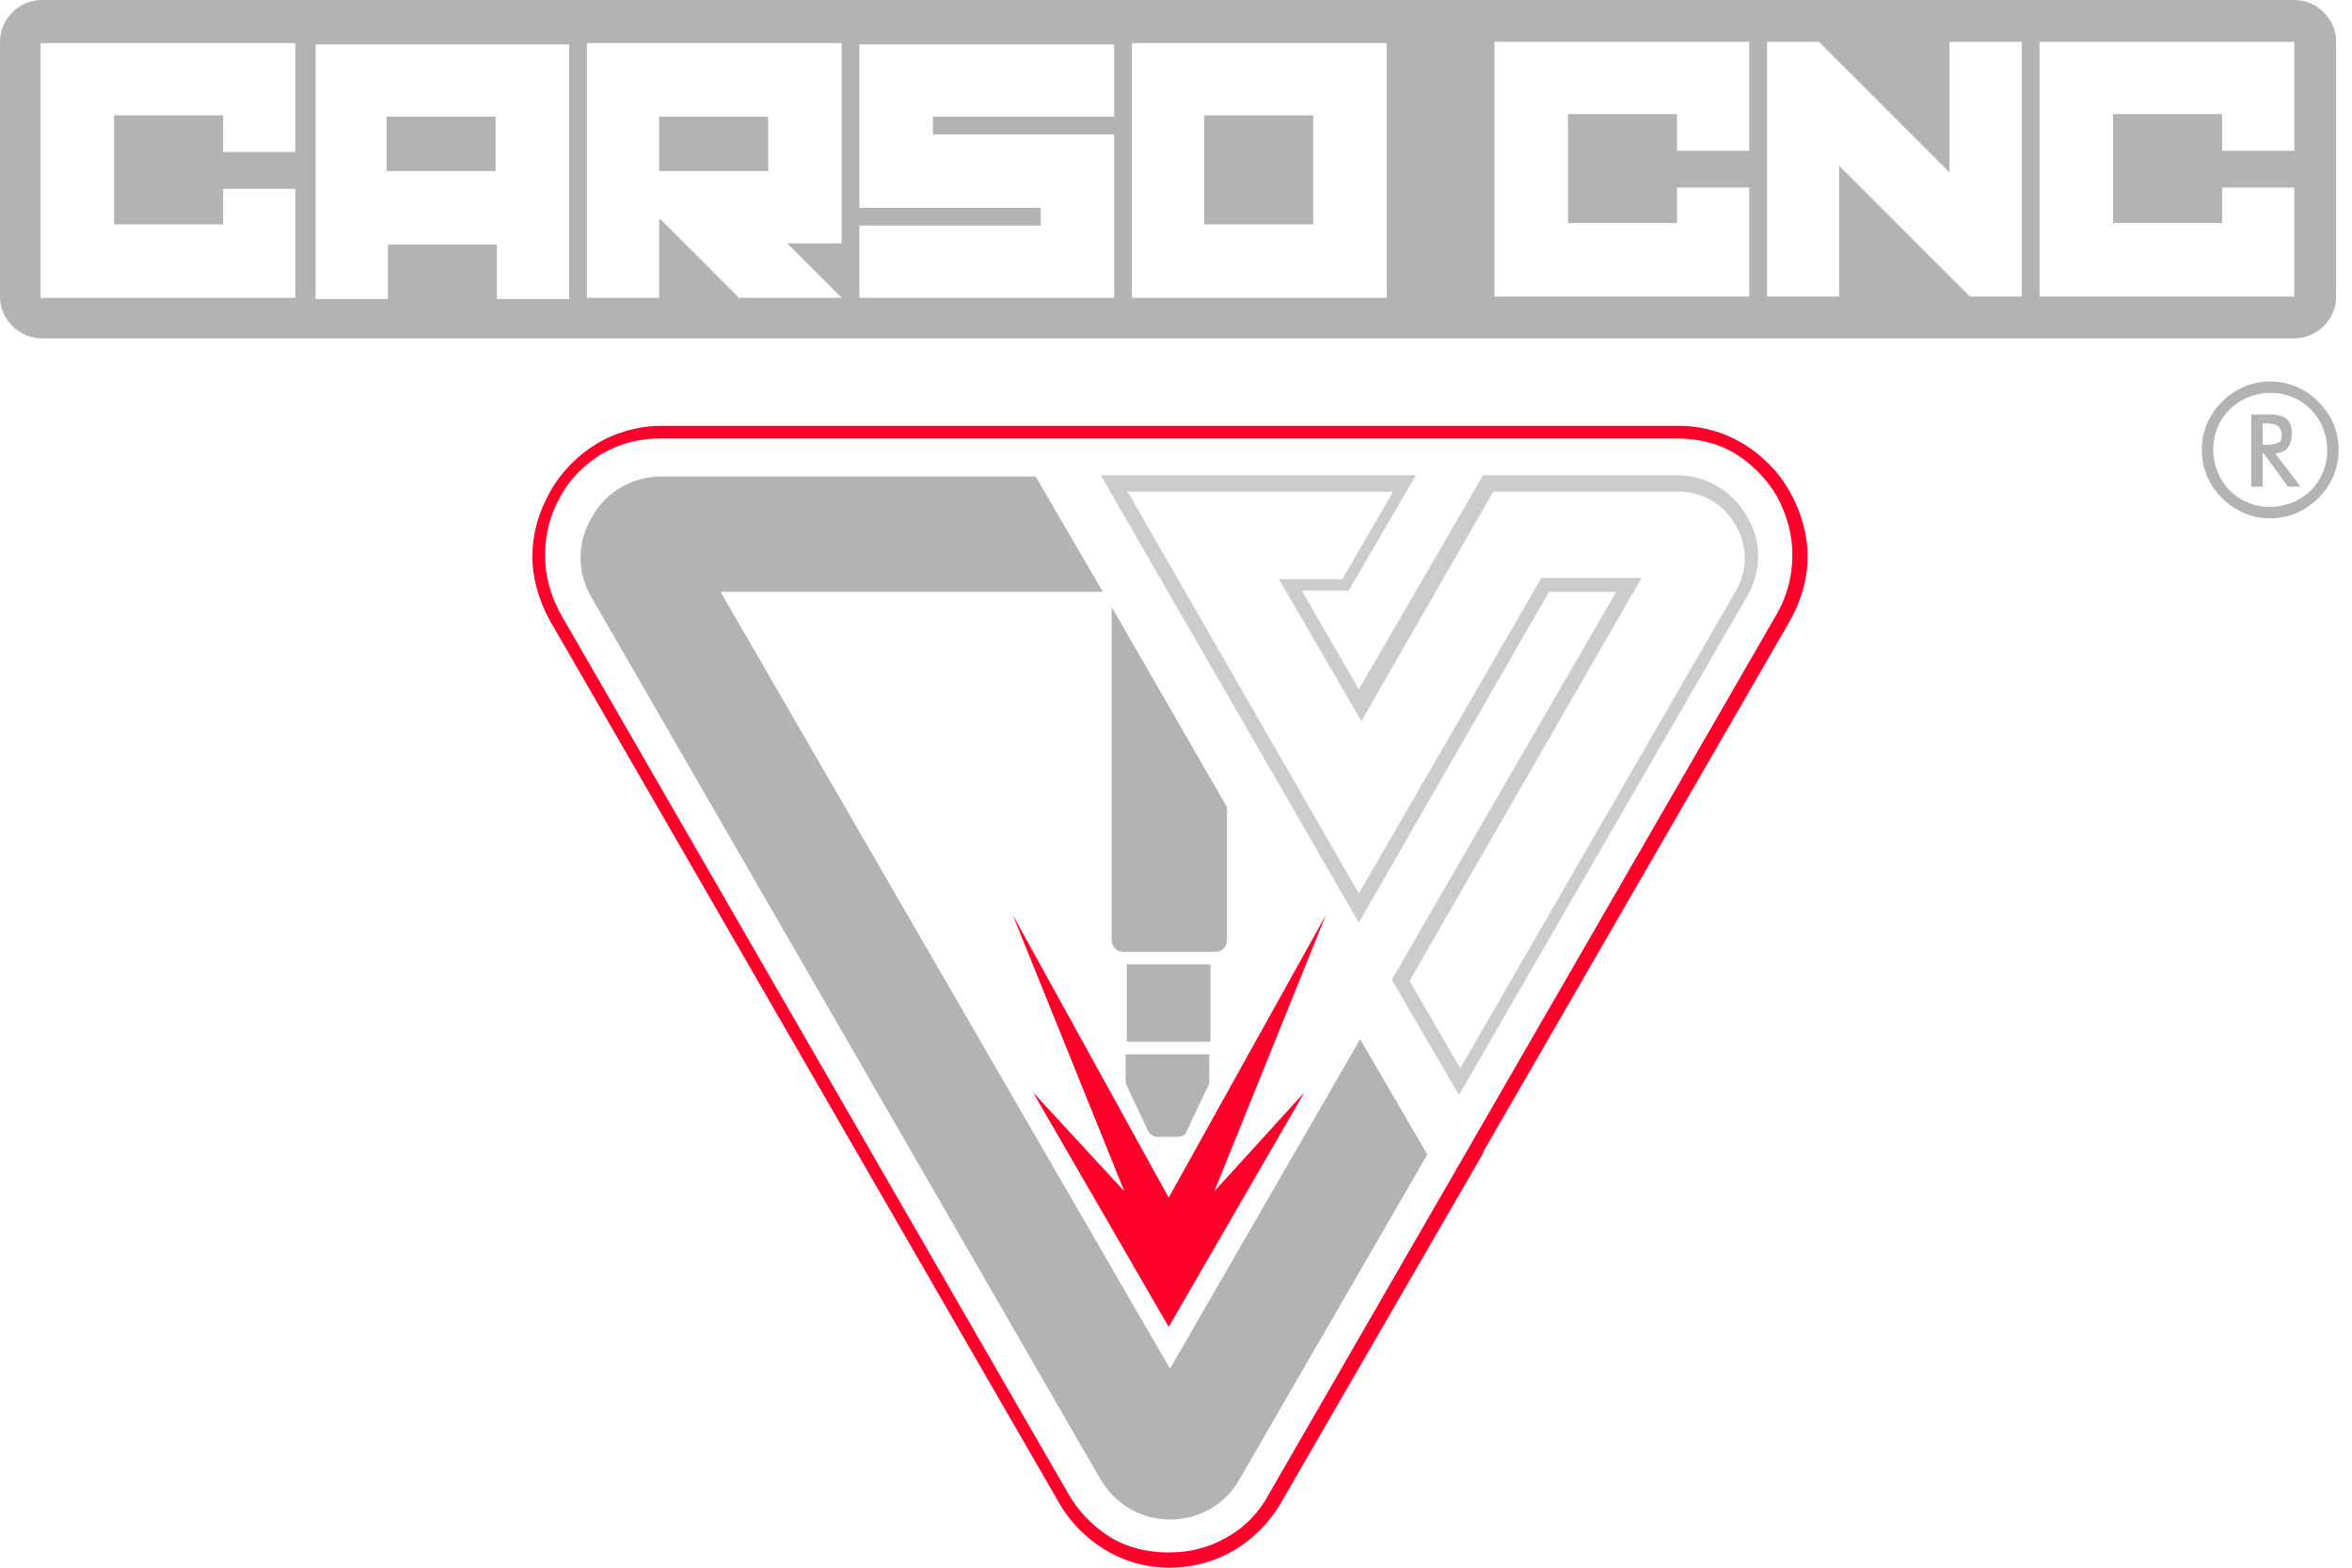 <svg width="60" height="40" viewBox="0 0 60 40" fill="none" xmlns="http://www.w3.org/2000/svg">
<path d="M37.834 29.426L32.692 38.319C32.401 38.836 31.981 39.256 31.496 39.547C31.011 39.838 30.428 40 29.846 40C29.232 40 28.682 39.838 28.197 39.547C27.712 39.256 27.292 38.836 27.001 38.319L14.034 15.845C13.743 15.327 13.581 14.745 13.581 14.196C13.581 13.614 13.743 13.064 14.034 12.546C14.325 12.029 14.745 11.609 15.23 11.318C15.715 11.027 16.297 10.865 16.88 10.865H42.813C43.428 10.865 43.977 11.027 44.462 11.318C44.947 11.609 45.368 12.029 45.659 12.546C45.95 13.064 46.112 13.646 46.112 14.196C46.112 14.778 45.95 15.327 45.659 15.845L37.834 29.394V29.426ZM32.369 38.124L45.336 15.651C45.594 15.198 45.724 14.681 45.724 14.163C45.724 13.646 45.594 13.161 45.336 12.676C45.077 12.223 44.689 11.835 44.268 11.576C43.848 11.318 43.331 11.188 42.781 11.188H16.847C16.297 11.188 15.812 11.318 15.36 11.576C14.939 11.835 14.551 12.191 14.293 12.676C14.034 13.129 13.905 13.646 13.905 14.163C13.905 14.681 14.034 15.166 14.293 15.651L27.259 38.124C27.518 38.577 27.906 38.965 28.327 39.224C28.747 39.483 29.264 39.612 29.814 39.612C30.364 39.612 30.849 39.483 31.302 39.224C31.754 38.965 32.11 38.609 32.369 38.124Z" fill="#FE002A"/>
<path fill-rule="evenodd" clip-rule="evenodd" d="M29.814 30.558L25.837 23.347L28.682 30.396L26.354 27.874L29.814 33.856L33.274 27.874L30.978 30.396L33.824 23.347L29.814 30.558Z" fill="#FE002A"/>
<path fill-rule="evenodd" clip-rule="evenodd" d="M28.65 24.285H31.011C31.172 24.285 31.302 24.155 31.302 23.994V20.598L28.359 15.489V23.994C28.359 24.155 28.488 24.285 28.65 24.285Z" fill="#B3B3B3"/>
<path fill-rule="evenodd" clip-rule="evenodd" d="M28.747 26.58H30.881V24.608H28.747V26.58Z" fill="#B3B3B3"/>
<path fill-rule="evenodd" clip-rule="evenodd" d="M28.747 26.904H30.849V27.55C30.849 27.615 30.849 27.712 30.784 27.777L30.267 28.876C30.234 28.973 30.137 29.006 30.04 29.006H29.523C29.426 29.006 29.329 28.941 29.297 28.876L28.779 27.777C28.747 27.712 28.715 27.648 28.715 27.55V26.904H28.747Z" fill="#B3B3B3"/>
<path fill-rule="evenodd" clip-rule="evenodd" d="M18.399 15.101H28.133L26.419 12.158H16.88C16.136 12.158 15.457 12.546 15.101 13.193C14.713 13.84 14.713 14.616 15.101 15.263L28.068 37.736C28.456 38.383 29.103 38.771 29.846 38.771C30.59 38.771 31.269 38.383 31.625 37.736L36.411 29.458L34.697 26.516L29.846 34.923L18.399 15.133V15.101Z" fill="#B3B3B3"/>
<path fill-rule="evenodd" clip-rule="evenodd" d="M28.747 12.514L34.664 22.797L39.321 14.745H41.876L35.958 25.028L37.251 27.259L44.268 15.101C44.592 14.551 44.592 13.937 44.268 13.387C43.945 12.838 43.428 12.546 42.813 12.546H38.092L34.729 18.399L32.627 14.778H34.244L35.538 12.546H28.812L28.747 12.514ZM28.1 12.159L34.664 23.541L39.515 15.101H41.229L35.505 24.996L37.219 27.939L44.559 15.23C44.947 14.584 44.947 13.808 44.559 13.161C44.171 12.514 43.525 12.126 42.781 12.126H37.834L34.664 17.591L33.209 15.069H34.406L36.12 12.126H28.1V12.159Z" fill="#CCCCCC"/>
<path fill-rule="evenodd" clip-rule="evenodd" d="M1.067 0H58.529C59.111 0 59.596 0.485 59.596 1.067V7.567C59.596 8.149 59.111 8.634 58.529 8.634H1.067C0.485 8.634 0 8.149 0 7.567V1.067C0 0.485 0.485 0 1.067 0V0ZM42.781 5.724V4.786H44.624V7.567H38.124V1.067H44.624V3.848H42.781V2.91H40V5.691H42.781V5.724ZM49.733 4.398V1.067H51.576V7.567H50.251L46.92 4.236V7.567H45.077V1.067H46.403L49.733 4.398ZM56.685 5.724V4.786H58.529V7.567H52.029V1.067H58.529V3.848H56.685V2.91H53.905V5.691H56.685V5.724ZM30.72 2.943V5.724H33.5V2.943H30.72ZM28.876 1.099H35.376V7.599H28.876V1.099ZM21.924 7.599V5.756H26.548V5.303H21.924V1.132H28.424V2.975H23.799V3.428H28.424V7.599H21.924ZM16.815 5.594V7.599H14.972V1.099H21.471V6.209H20.081L21.471 7.599H18.852L16.847 5.594H16.815ZM16.815 2.975V4.365H19.596V2.975H16.815ZM9.863 2.975V4.365H12.643V2.975H9.863ZM8.019 1.132H14.519V7.631H12.676V6.241H9.895V7.631H8.052V1.132H8.019ZM5.691 5.756V4.818H7.534V7.599H1.035V1.099H7.534V3.88H5.691V2.943H2.91V5.724H5.691V5.756Z" fill="#B3B3B3"/>
<path fill-rule="evenodd" clip-rule="evenodd" d="M57.753 11.35H57.817C57.979 11.35 58.076 11.318 58.141 11.285C58.205 11.253 58.205 11.188 58.205 11.091C58.205 10.994 58.173 10.93 58.108 10.865C58.044 10.833 57.947 10.8 57.785 10.8H57.72V11.318L57.753 11.35ZM57.72 11.576V12.417H57.429V10.574H57.85C57.979 10.574 58.076 10.574 58.141 10.606C58.205 10.606 58.27 10.639 58.302 10.671C58.367 10.703 58.399 10.768 58.432 10.833C58.464 10.897 58.464 10.994 58.464 11.059C58.464 11.221 58.432 11.318 58.367 11.415C58.302 11.512 58.205 11.544 58.044 11.576L58.69 12.417H58.367L57.753 11.576H57.72ZM57.914 12.934C58.302 12.934 58.69 12.773 58.949 12.514C59.208 12.255 59.369 11.9 59.369 11.479C59.369 11.091 59.208 10.703 58.949 10.445C58.69 10.186 58.335 10.024 57.914 10.024C57.526 10.024 57.138 10.186 56.88 10.445C56.621 10.703 56.459 11.059 56.459 11.479C56.459 11.867 56.621 12.255 56.88 12.514C57.138 12.773 57.494 12.934 57.914 12.934ZM59.143 12.708C58.82 13.031 58.399 13.226 57.914 13.226C57.429 13.226 57.009 13.031 56.685 12.708C56.362 12.385 56.168 11.964 56.168 11.479C56.168 10.994 56.362 10.574 56.685 10.251C57.009 9.927 57.429 9.733 57.914 9.733C58.399 9.733 58.82 9.927 59.143 10.251C59.467 10.574 59.66 10.994 59.66 11.479C59.66 11.964 59.467 12.385 59.143 12.708Z" fill="#B3B3B3"/>
</svg>
